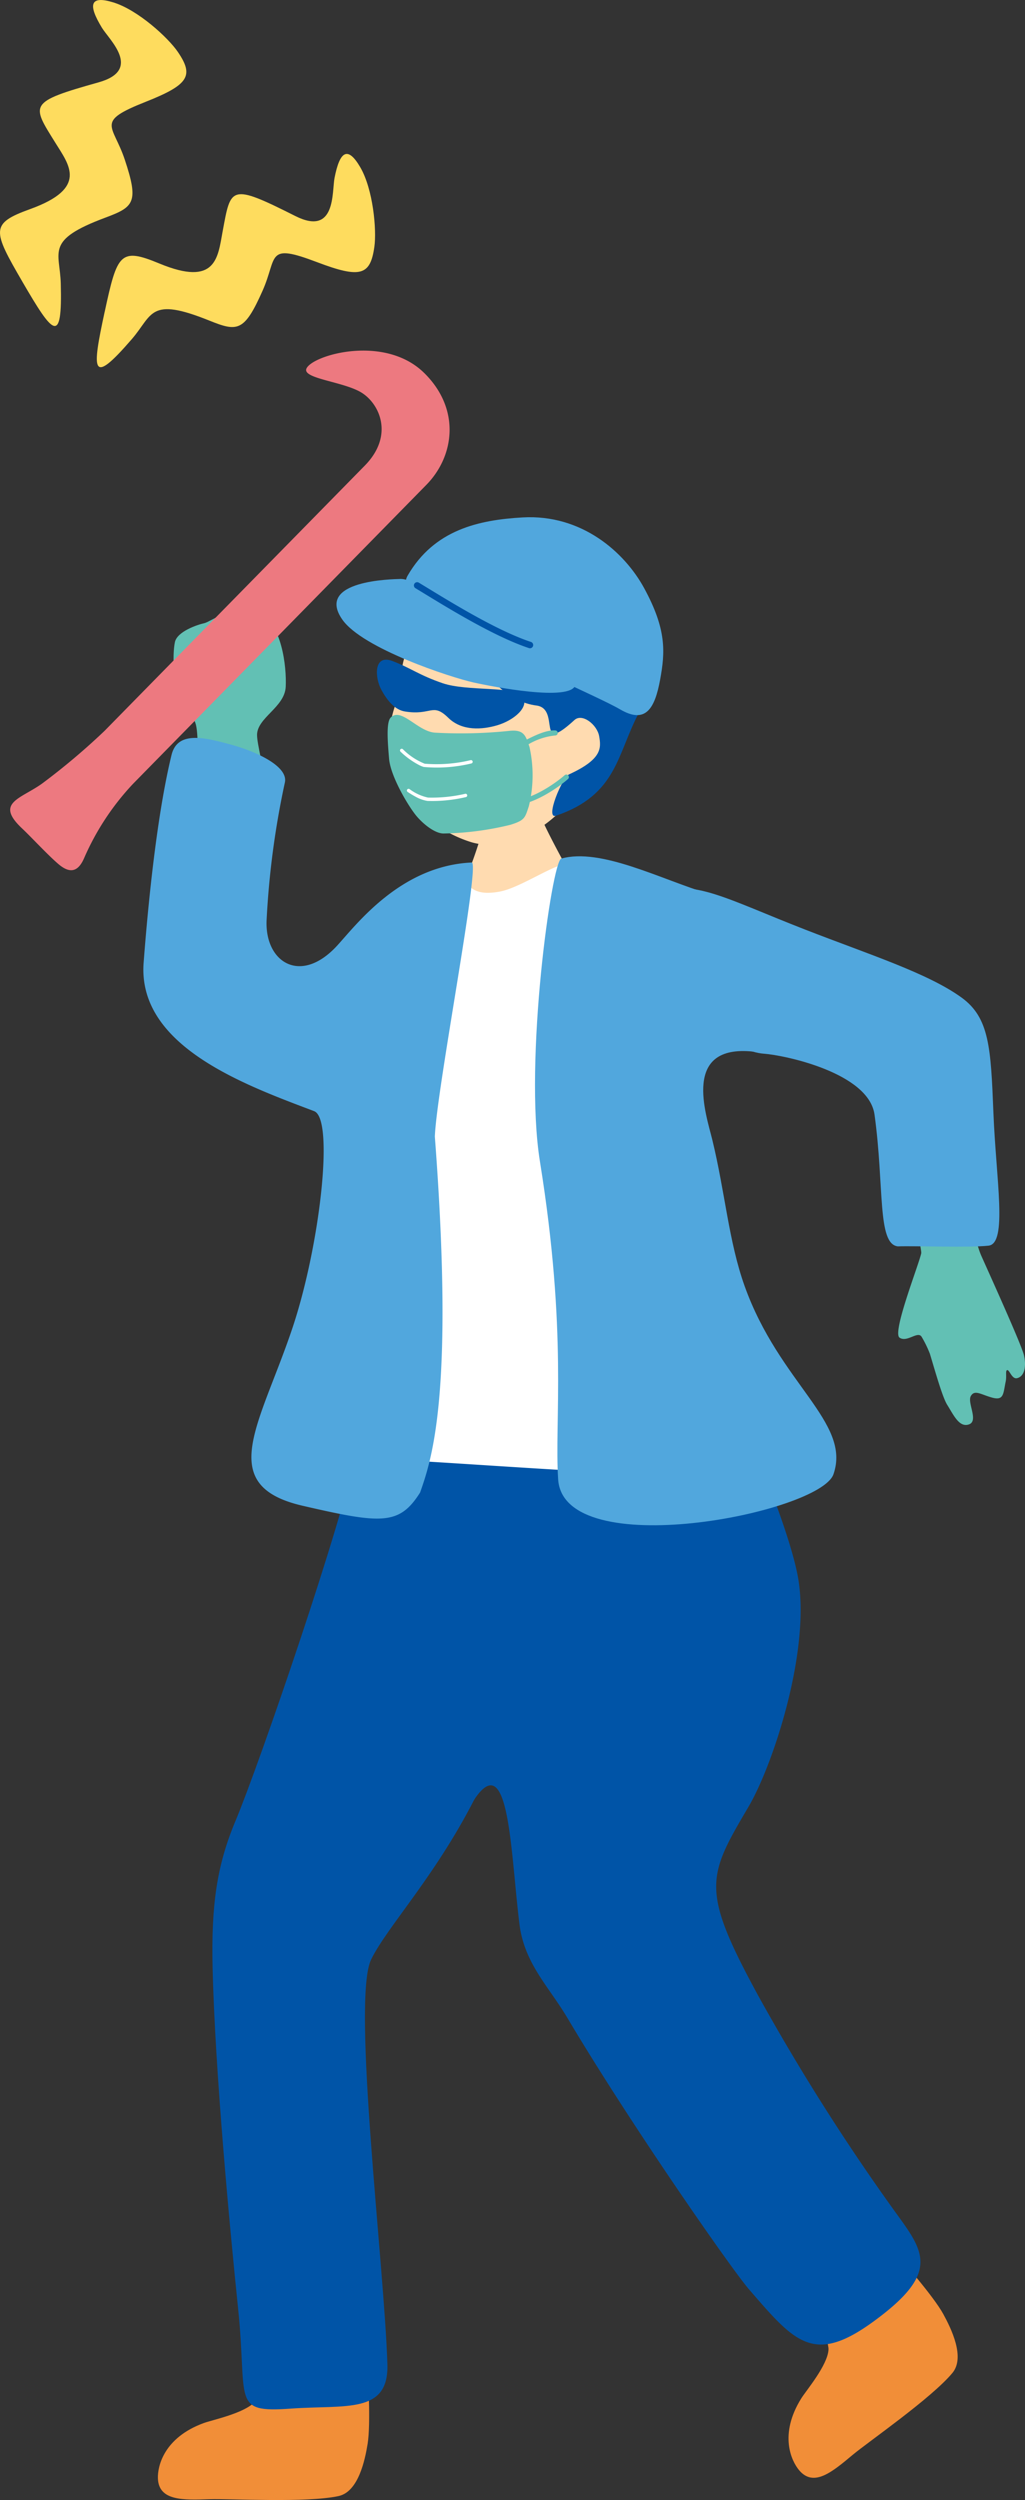 <svg xmlns="http://www.w3.org/2000/svg" width="146.52" height="357.22" viewBox="0 0 146.52 357.22">
  <rect x="0" y="0" width="146.52" height="357.22" fill="#333333" stroke="none"/>
  <g id="グループ_1646" data-name="グループ 1646" transform="translate(-2356.48 7046.646)">
    <g id="グループ_1645" data-name="グループ 1645" transform="translate(2356.48 -7046.646)">
      <path id="パス_9776" data-name="パス 9776" d="M235.979,109.522c-.018-2.5,3.959-3.968,4.1-6.915s-.584-9.1-3.84-10.629-6.781,1.312-7.791,1.538-3.888,1.188-4.211,2.716-.648,7.4,2.659,11.043c1.623,1.786-1.472,13.756,6.366,14.482,6.552.608,2.738-9.542,2.719-12.236" transform="translate(-199.236 -4.476)" fill="#62c0b4"/>
      <path id="パス_9777" data-name="パス 9777" d="M328.536,330.749c-.692-.664-6.678,1.454-9.854,5.873-1.484,2.065.858,7.049.782,8.378-.127,2.244-3.189,5.831-3.9,6.976-3.211,5.16-1.4,8.937-.308,10.243,2.109,2.529,4.821.184,7.681-2.2,2.22-1.85,11.263-8.1,14.243-11.694,1.845-2.224-.172-6.335-1.321-8.432-1.4-2.551-6.242-8.108-7.32-9.144" transform="translate(-201.033 -9.267)" fill="#f18e38"/>
      <path id="パス_9778" data-name="パス 9778" d="M251.6,347.038c-.136-.949-6.159-2.964-11.381-1.438-2.44.713-3.662,6.083-4.541,7.084-1.482,1.688-6.1,2.631-7.369,3.095-5.707,2.089-6.6,6.185-6.548,7.883.106,3.291,3.687,3.113,7.408,2.995,2.888-.092,13.865.547,18.423-.449,2.823-.616,3.764-5.1,4.149-7.458.468-2.871.073-10.233-.14-11.712" transform="translate(-199.19 -9.556)" fill="#f18e38"/>
      <path id="パス_9779" data-name="パス 9779" d="M260.928,207.615c1.619.184,19.786,4.827,18.112,14.5-1.4,8.059-7.247,32.378-11.3,40.618-5.794,11.769-12.967,19.211-15.328,24.018-2.826,5.754,1.911,44.061,2.314,57.862.209,7.139-5.939,5.765-13.819,6.331-8.574.615-6.149-1.048-7.516-14.245-1.177-11.368-3.322-34.157-3.651-48.784-.2-8.829.576-14.526,3.277-20.956,3.385-8.057,15.454-43.182,17.29-53.061,1.721-9.251,5.04-6.92,10.625-6.283" transform="translate(-199.349 -6.787)" fill="#0054a7"/>
      <path id="パス_9780" data-name="パス 9780" d="M261.667,214.684c-.727-2.356.29-1.758,13.85-7.771,8.464-3.753,22.527-11.669,25.9-6.4,3.436,5.369,11.271,23.726,12.651,31.556,1.814,10.3-3.524,26.67-7.1,32.745-5.881,9.977-6.859,11.795,1.385,26.932a310.005,310.005,0,0,0,19.52,30.823c4.191,5.784,6.649,8.722-3.059,15.791-8.569,6.24-11.244,2.91-17.781-4.64-2.378-2.747-16.7-23.214-25.936-38.755-2.692-4.532-6.145-7.776-6.853-13.385-1.271-10.083-1.412-25.439-6.487-17.79-6.192,9.33-4.84-45.06-6.087-49.11" transform="translate(-199.986 -6.625)" fill="#0054a7"/>
      <path id="パス_9781" data-name="パス 9781" d="M276.109,117.505c-.359.031-5.041.8-5.494.8-.109.823-1.832,6-2.133,7.049a69.372,69.372,0,0,1-5.35,12.5c5.623,4.3,20.545,5.121,23.669.506-.986-.412-8.871-14.765-9.446-16.683-.421-1.405-1.2-3.626-1.247-4.165" transform="translate(-200.019 -4.996)" fill="#ffdbb0"/>
      <path id="パス_9782" data-name="パス 9782" d="M263.031,130.322c4.327-2.1,1.6,3.511,8.147,2.293,3.057-.568,8.165-4.227,9.96-3.985,8.561,1.153,17.353,9.325,17.923,18.3.481.158-3.7,9.792-.577,22.87-.109,1.121,1.246,35.812,2.961,41.459s-9.018,4.219-12.513,4.372-29.138-1.752-32.959-1.82a5.711,5.711,0,0,1-5.689-4.5c-1.542-6.75-1.689-14.044-.071-27.532,2.22-18.2,7.711-48.433,12.816-51.457" transform="translate(-199.737 -5.219)" fill="#fff"/>
      <path id="パス_9783" data-name="パス 9783" d="M244.056,163.623c-9.833-3.728-25.287-9.257-24.376-21.223.833-10.922,2.157-22.166,3.989-29.674.855-3.5,4.754-2.491,8.47-1.484,3.8,1.032,8.193,3.138,7.737,5.391a121.721,121.721,0,0,0-2.615,19.634c-.323,6.005,4.8,9.4,10.033,3.755,2.682-2.892,9.012-11.461,19.28-11.93,1.29-.06-5.014,32.365-5.266,39.165,2.782,36.615-.413,46.052-2.11,50.861-2.977,4.709-5.525,4.486-16.786,1.887-12.546-2.895-6.159-11.472-1.5-25.279,3.942-11.682,6.062-30,3.144-31.1" transform="translate(-199.148 -4.852)" fill="#51a7dd"/>
      <path id="パス_9784" data-name="パス 9784" d="M280.525,127.875c5.694-1.57,14.168,2.947,21.182,5.072,14.177,4.3,9.268,6.765,9.946,10.389,1.044,5.575.928,12.617-3.673,12.125-10.274-1.1-6.748,8.98-5.874,12.567,1.838,7.539,2.347,14.548,4.619,20.908,4.987,13.961,15.281,19.477,12.709,26.91-1.931,5.577-38.581,12.8-39.357.724-.543-8.459,1.361-20.776-2.6-45.391-2.322-14.413,1.7-42.932,3.051-43.3" transform="translate(-200.292 -5.198)" fill="#51a7dd"/>
      <path id="パス_9785" data-name="パス 9785" d="M280.439,119.855c-4.348,4.544-9.456,5.95-13.1,4.914a17.766,17.766,0,0,1-9.167-6.484,20.645,20.645,0,0,1-2.613-8.943,14.4,14.4,0,0,1,1.072-4.856c1.492-3.688-.892-4.3,3.716-11.29,1.4-2.124,3.479-6.978,13.483-4.78,8.8,1.932,24.345,18.288,6.612,31.44" transform="translate(-199.867 -4.402)" fill="#ffdbb0"/>
      <path id="パス_9786" data-name="パス 9786" d="M263.266,93.207c-2.791,1.1-4.454,4.481-5.7,2.036-2.409-4.707,1.809-9.751,6.666-12.335,3.49-1.856,13.893-.826,19.98,3.485,4.3,3.049,10.1,13.951,6.975,19.814-3.1,5.827-3.076,11.665-11.814,14.632-1.632.554.9-5.517,1.88-5.913,4.776-2.189,4.563-3.8,4.291-5.431s-2.408-3.356-3.537-2.324c-5.614,5.13-1.894-1.633-5.452-2.078-7.467-.934-11.814-12.747-13.285-11.886" transform="translate(-199.893 -4.286)" fill="#0054a7"/>
      <path id="パス_9787" data-name="パス 9787" d="M294.277,101.323c-.746,4.058-2.032,6.4-5.706,4.253-3.309-1.932-15.963-7.161-22.7-11.6-3.639-2.4-9.276-4.774-7.681-7.528,3.793-6.544,10.142-7.947,16.415-8.308,8.483-.489,14.605,4.988,17.39,10.107,3.214,5.908,3.008,9.122,2.281,13.08" transform="translate(-199.914 -4.207)" fill="#51a7dd"/>
      <path id="パス_9788" data-name="パス 9788" d="M255.708,107.316c1.524-1.533,3.884,2.042,6.382,2.158a66.844,66.844,0,0,0,10.49-.249c2.212-.264,2.429.691,2.97,2.294a18.5,18.5,0,0,1-.094,8.471c-.549,1.65-.559,2.005-2.64,2.649a42.8,42.8,0,0,1-9.581,1.242c-1.079-.012-2.615-1.092-3.755-2.4s-3.783-5.7-4-8.277c-.187-2.222-.443-5.207.228-5.883" transform="translate(-199.862 -4.785)" fill="#62c0b4"/>
      <path id="パス_9789" data-name="パス 9789" d="M273.812,112a.363.363,0,0,1-.014-.683c.441-.172.965-.434,1.522-.711,1.395-.7,2.977-1.485,4.294-1.411a.364.364,0,1,1-.04.727,9.339,9.339,0,0,0-3.93,1.336c-.57.284-1.11.554-1.584.737a.357.357,0,0,1-.249.006" transform="translate(-200.228 -4.83)" fill="#62c0b4"/>
      <path id="パス_9790" data-name="パス 9790" d="M273.284,120.013a.364.364,0,0,1,.137-.7c2.906.041,6.65-2.809,7.494-3.574a.364.364,0,1,1,.489.538c-.889.807-4.85,3.808-7.994,3.763a.345.345,0,0,1-.126-.025" transform="translate(-200.218 -4.959)" fill="#62c0b4"/>
      <path id="パス_9791" data-name="パス 9791" d="M259.826,114.211a11.543,11.543,0,0,1-2.664-1.913.243.243,0,1,1,.338-.348,9.355,9.355,0,0,0,3.1,2.055,20.847,20.847,0,0,0,6.545-.5.243.243,0,1,1,.127.468,20.968,20.968,0,0,1-6.8.5,3.685,3.685,0,0,1-.65-.263" transform="translate(-199.898 -4.884)" fill="#fff"/>
      <path id="パス_9792" data-name="パス 9792" d="M259.537,118.953a13.412,13.412,0,0,1-1.343-.795.241.241,0,0,1-.071-.335.238.238,0,0,1,.335-.071,6.793,6.793,0,0,0,2.644,1.211,20.937,20.937,0,0,0,5.27-.529.243.243,0,1,1,.164.457,21.056,21.056,0,0,1-5.5.553,4.879,4.879,0,0,1-1.5-.491" transform="translate(-199.918 -5.001)" fill="#fff"/>
      <path id="パス_9793" data-name="パス 9793" d="M254.335,103.179c.841,1.53,1.912,2.868,3.382,3.106,3.828.616,3.91-1.327,6.2.907,1.993,1.948,4.908,1.669,6.948,1.076,2.418-.7,4.715-2.643,3.66-4.145s-7.9-.677-11.418-1.877c-3.364-1.149-4.541-2.167-7.178-3.171-2.74-1.044-2.521,2.411-1.59,4.1" transform="translate(-199.83 -4.623)" fill="#0054a7"/>
      <path id="パス_9794" data-name="パス 9794" d="M256.875,87.11c1.943-.08,4.844,2.47,7.579,4.156,1.874,1.154,8.03,4.282,11.233,5.927,2.214,1.137,6.824,3.155,6.27,5.085-.693,2.4-11.9.219-14.564-.376-3.286-.735-15.865-4.848-18.748-8.987-3.927-5.638,7.235-5.763,8.23-5.8" transform="translate(-199.712 -4.387)" fill="#51a7dd"/>
      <path id="パス_9795" data-name="パス 9795" d="M275.632,97.02a.454.454,0,0,1-.084-.02c-4.8-1.587-11.171-5.478-14.977-7.8l-1.242-.756a.463.463,0,1,1,.48-.793l1.244.758c3.772,2.3,10.087,6.161,14.787,7.714a.464.464,0,0,1-.208.9" transform="translate(-199.938 -4.397)" fill="#0054a7"/>
      <path id="パス_9796" data-name="パス 9796" d="M259.382,57c-5.649-5.545-15.94-2.56-16.816-.623-.659,1.457,5.324,1.857,7.887,3.454,2.6,1.622,4.646,6.144.454,10.416l-37.2,37.9a96.414,96.414,0,0,1-8.965,7.558c-3.084,2.192-6.724,2.713-2.848,6.367,1.344,1.266,3.679,3.8,5.2,5.1s2.762,1.3,3.689-.839a36.984,36.984,0,0,1,7-10.623L256.64,76.12c.977-.995,2.008-2.044,3.058-3.115,4.053-4.13,4.918-10.87-.317-16.008" transform="translate(-198.758 -3.72)" fill="#ed7980"/>
      <path id="パス_9797" data-name="パス 9797" d="M339.747,175.033c.216,4.03.925,8.4,1.9,10.592s5.724,12.64,6.073,14.154.138,3.023-.984,3.294c-.725.173-1.065-1.164-1.392-1.16-.313.06-.063.838-.228,1.626-.359,1.7-.24,2.763-1.889,2.322s-2.534-1.192-3.092-.248,1.14,3.552-.261,4.058-2.213-1.351-3.116-2.783c-.685-1.089-1.7-4.731-2.481-7.308a16.088,16.088,0,0,0-1.192-2.441c-.568-.845-2.073.877-3.147.14s2.725-10.329,3.105-12.06c.09-.417-1.136-5.643-1.077-7.657.073-2.479,7.771-2.713,7.781-2.527" transform="translate(-201.354 -6.148)" fill="#62c0b4"/>
      <path id="パス_9798" data-name="パス 9798" d="M338.027,147.825c-4.831-3.493-13.186-6.141-22.368-9.716-11.3-4.4-15.845-7.26-21.468-5.288-10.079,3.536,7.327,22.443,15.6,23.031,2.94.209,14.976,2.721,15.8,8.709,1.423,10.305.359,18.462,3.323,18.818,2.612-.093,10.1.211,12.969-.1,2.752-.3,1.076-9.445.7-19.028-.367-9.27-.578-13.55-4.556-16.425" transform="translate(-200.58 -5.29)" fill="#51a7dd"/>
      <path id="パス_9805" data-name="パス 9805" d="M201.943,42.972c-4.3-7.391-4.619-8.335,1.095-10.4,8.3-3,5.584-6.288,3.611-9.464-3.429-5.517-3.939-5.807,6.173-8.646,6.289-1.765,1.541-6.057.476-7.8-2.022-3.319-1.721-4.663,1.66-3.613,3.534,1.1,7.815,5.049,9.18,7.046,2.333,3.413,1.618,4.694-4.576,7.145-7.3,2.889-4.682,3.2-3,8.257,2.038,6.116,1.324,6.771-2.76,8.292-8.688,3.236-6.512,4.822-6.386,9.4.245,8.936-1.092,7.312-5.475-.217" transform="translate(-198.729 -2.696)" fill="#fedc5e"/>
      <path id="パス_9806" data-name="パス 9806" d="M213.97,47.739c1.8-8.361,2.206-9.27,7.817-6.944,8.152,3.379,8.364-.882,9.046-4.558,1.187-6.386,1.005-6.945,10.389-2.226,5.836,2.935,5.221-3.436,5.612-5.445.744-3.814,1.871-4.6,3.661-1.55,1.872,3.192,2.371,9,2.032,11.393-.577,4.093-1.969,4.558-8.2,2.193-7.339-2.785-5.615-.792-7.779,4.08-2.617,5.892-3.586,5.894-7.628,4.266-8.6-3.465-8.061-.826-11.055,2.642-5.843,6.767-5.735,4.665-3.9-3.85" transform="translate(-199.012 -3.146)" fill="#fedc5e"/>
    </g>
  </g>
</svg>
